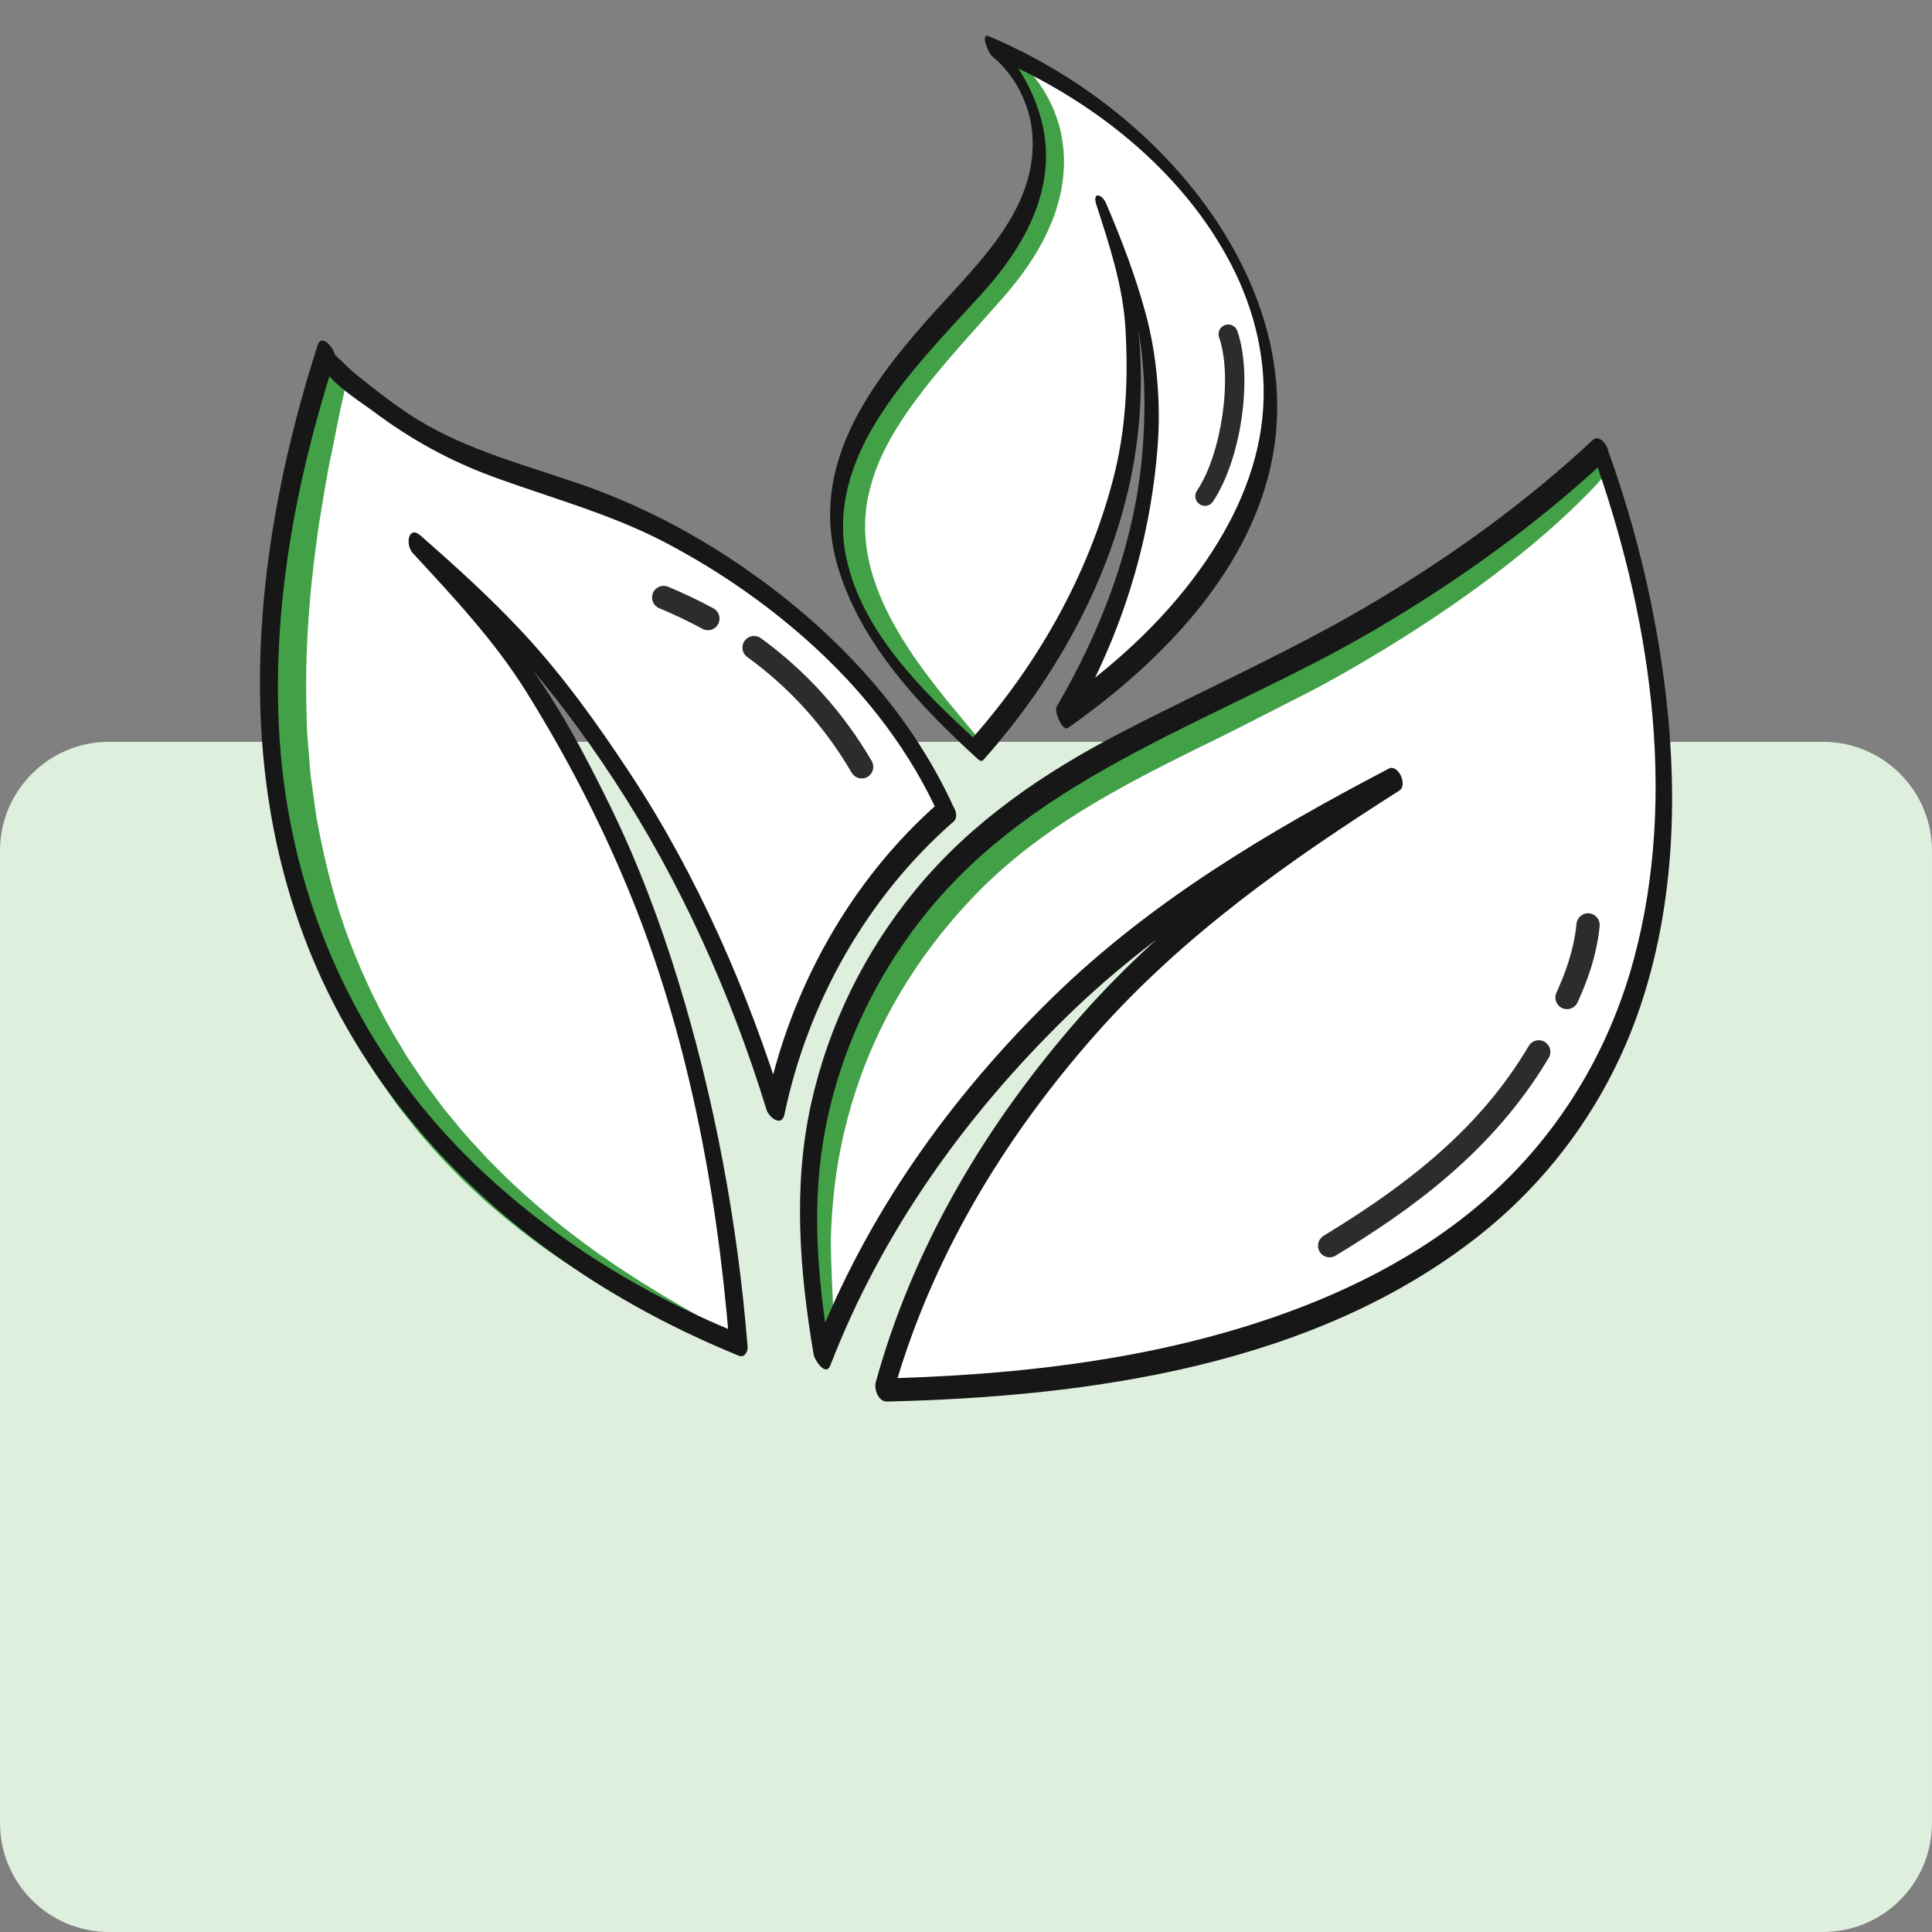 <svg xml:space="preserve" xmlns:xlink="http://www.w3.org/1999/xlink" style="enable-background:new 0 0 300 300;" height="300" width="300" viewBox="0 0 300 300" y="0px" x="0px" xmlns="http://www.w3.org/2000/svg" id="Layer_1" version="1.1">
<rect x="0" y="0" width="300" height="300" fill="#808080" stroke="none"/>
<style type="text/css">
  .herbal-support-st0{fill:#DEEFDE;}
  .herbal-support-st1{fill:#FFFFFF;}
  .herbal-support-st2{fill:#42A147;}
  .herbal-support-st3{fill:#171717;}
  .herbal-support-st4{fill:#2B2C2B;}
</style>
<g>
  <path d="M283.07,300H16.93C7.58,300,0,292.42,0,283.07V132.12c0-9.35,7.58-16.93,16.93-16.93h266.14
    c9.35,0,16.93,7.58,16.93,16.93v150.95C300,292.42,292.42,300,283.07,300z" class="herbal-support-st0"></path>
  <g>
    <g>
      <path d="M146.97,126.07c-6.08-13.69-16.61-25.22-28.61-34.09c-6.13-4.53-12.71-8.5-19.64-11.69
        c-12.36-5.69-25.88-7.34-37.18-15.56c-1.14-0.83-11.51-8.18-10.93-9.97c-33.36,103.06,35.57,142.47,64.03,154
        c-0.22-2.83-0.53-6.03-0.92-9.52c-0.44-3.47-0.86-7.25-1.54-11.2c-0.57-3.98-1.38-8.14-2.26-12.44
        c-0.77-4.33-2.03-8.68-3.06-13.19c-1.26-4.43-2.53-8.96-3.99-13.42c-0.78-2.21-1.57-4.42-2.35-6.63
        c-0.75-2.23-1.57-4.41-2.53-6.51c-1.85-4.23-3.48-8.53-5.61-12.38c-2.03-3.92-3.86-7.81-6.12-11.18
        c-1.07-1.73-2.11-3.41-3.11-5.04c-0.51-0.81-1.01-1.61-1.5-2.4c-0.55-0.74-1.1-1.46-1.63-2.17c-2.14-2.85-4.1-5.46-5.84-7.77
        c-1.87-2.21-3.65-4-5.04-5.56c-2.84-3.07-4.46-4.83-4.46-4.83s1.8,1.58,4.94,4.33c1.56,1.4,3.54,3.02,5.66,5.05
        c2,2.15,4.25,4.57,6.71,7.21c0.62,0.66,1.25,1.34,1.89,2.03c0.58,0.74,1.17,1.49,1.77,2.26c1.2,1.54,2.43,3.14,3.7,4.78
        c2.67,3.21,4.95,6.95,7.45,10.76c2.62,3.75,4.74,7.93,7.1,12.1c1.21,2.07,2.3,4.22,3.31,6.42c1.05,2.19,2.1,4.38,3.14,6.58
        c1.99,4.44,3.8,8.96,5.58,13.42c1.49,4.33,3.18,8.55,4.44,12.76c3.41-16.91,12.03-32.44,25.11-44.87
        C145.97,126.93,146.48,126.52,146.97,126.07z" class="herbal-support-st1"></path>
    </g>
    <g>
      <path d="M192.93,80.59c-5.93,12.34-16.38,22.72-27.9,30.73c0.93-1.58,1.88-3.23,2.77-5.04
        c1.32-2.4,2.48-5.04,3.67-7.77c1.22-2.72,2.16-5.67,3.23-8.59c0.77-3.04,1.86-6.02,2.37-9.16c0.59-3.12,1.24-6.21,1.38-9.33
        c0.13-1.55,0.26-3.08,0.38-4.6c-0.04-1.53-0.07-3.03-0.11-4.51c-0.05-1.47-0.03-2.92-0.16-4.33c-0.2-1.4-0.4-2.78-0.59-4.11
        c-0.2-1.33-0.38-2.62-0.56-3.88c-0.26-1.23-0.64-2.4-0.94-3.53c-0.66-2.24-1.13-4.33-1.77-6.11c-0.74-1.74-1.38-3.26-1.92-4.51
        c-0.99-2.33-1.58-3.73-1.65-3.89c0.05,0.17,0.52,1.61,1.3,4.03c0.41,1.27,0.91,2.83,1.49,4.61c0.47,1.81,0.76,3.91,1.2,6.16
        c0.19,1.13,0.46,2.3,0.61,3.52c0.07,1.23,0.14,2.51,0.21,3.82c0.07,1.3,0.14,2.64,0.22,4.01c0,1.36-0.16,2.77-0.23,4.18
        c-0.09,1.41-0.18,2.85-0.27,4.31c-0.25,1.44-0.51,2.89-0.77,4.36c-0.39,2.94-1.28,5.84-2.09,8.73c-0.73,2.91-2.04,5.66-3,8.44
        c-1.27,2.67-2.39,5.36-3.77,7.81c-1.35,2.47-2.66,4.84-4.1,6.98c-1.33,2.2-2.78,4.16-4.08,5.98c-1.96,2.64-3.76,4.85-5.26,6.59
        c-0.29,0.34-0.58,0.65-0.85,0.96c-37.71-34.11-19.36-51.47,0.27-72.92c14.24-15.55,9.16-27.33,5.07-32.83
        c-1.66-2.22-3.15-3.42-3.15-3.42c0.65,0.27,1.3,0.55,1.95,0.84c0.46,0.2,0.91,0.41,1.36,0.63
        C183.75,21.27,207.3,50.68,192.93,80.59z" class="herbal-support-st1"></path>
    </g>
    <g>
      <path d="M248.39,69.85c-12.5,11.73-27.65,22.26-46.15,32.09c-4.85,2.58-9.85,4.98-14.69,7.3
        c-13.7,6.58-26.64,12.8-37.41,23.04c-0.2,0.19-0.39,0.4-0.59,0.59c-15.7,15.23-24.25,35.33-24.07,56.72
        c0,0.17,0.01,0.4,0.02,0.61c0.12,3.63,1.02,13.84,2.21,20.59c0.46-1.2,0.96-2.44,1.47-3.72c0.09-0.21,0.16-0.41,0.25-0.62
        c1.43-3.24,2.97-6.75,4.88-10.31c0.97-1.77,1.96-3.59,2.97-5.44c1.04-1.84,2.26-3.62,3.42-5.48c2.23-3.77,5.06-7.31,7.74-11.01
        c0.06-0.07,0.12-0.14,0.18-0.22c2.74-3.54,5.8-6.92,8.73-10.36c3.3-3.25,6.44-6.64,9.79-9.69c3.46-2.94,6.75-5.94,10.11-8.62
        c3.46-2.55,6.8-5.01,9.97-7.35c3.23-2.23,6.46-4.09,9.33-5.94c2.89-1.83,5.53-3.5,8.04-4.71c2.46-1.29,4.6-2.41,6.36-3.34
        c3.52-1.84,5.53-2.9,5.53-2.9s-1.92,1.22-5.27,3.35c-1.67,1.06-3.71,2.35-6.04,3.83c-2.38,1.4-4.86,3.28-7.57,5.33
        c-2.69,2.06-5.71,4.15-8.7,6.61c-2.91,2.55-5.98,5.23-9.16,8.01c-3.06,2.89-6.03,6.08-9.13,9.2c-2.99,3.23-5.76,6.76-8.66,10.13
        c-2.6,3.62-5.32,7.15-7.68,10.82c-2.26,3.74-4.65,7.29-6.46,11.03c-0.94,1.84-1.95,3.61-2.78,5.41c-0.8,1.81-1.59,3.59-2.35,5.31
        c-1.51,3.45-2.66,6.82-3.72,9.9c-0.64,2.09-1.21,4.01-1.71,5.85c53.3-1.17,89.52-15.65,107.69-43.17
        C269.3,135.76,253.98,85.21,248.39,69.85z" class="herbal-support-st1"></path>
    </g>
    <g>
      <path d="M107.86,204c-1-0.58-2.13-1.19-3.33-1.92c-0.6-0.35-1.24-0.72-1.89-1.11c-0.65-0.4-1.32-0.81-2.01-1.24
        c-1.4-0.83-2.85-1.82-4.4-2.81c-0.76-0.52-1.54-1.06-2.35-1.61c-0.4-0.28-0.81-0.56-1.22-0.84c-0.4-0.3-0.81-0.6-1.22-0.9
        c-3.32-2.38-6.8-5.21-10.35-8.42c-0.87-0.82-1.8-1.61-2.67-2.49c-0.87-0.87-1.76-1.76-2.66-2.66c-1.72-1.87-3.53-3.76-5.2-5.86
        c-0.43-0.51-0.86-1.03-1.29-1.55c-0.42-0.53-0.82-1.08-1.23-1.63c-0.41-0.55-0.83-1.1-1.24-1.65l-0.63-0.83l-0.59-0.87
        c-0.78-1.16-1.57-2.33-2.37-3.51c-0.73-1.22-1.47-2.46-2.22-3.7c-2.88-5.05-5.4-10.52-7.47-16.32
        c-2.04-5.82-3.39-11.71-4.43-17.44c-0.2-1.45-0.39-2.88-0.59-4.3c-0.1-0.71-0.19-1.42-0.29-2.12c-0.06-0.71-0.11-1.41-0.17-2.11
        c-0.11-1.4-0.22-2.79-0.33-4.16c-0.09-1.37-0.08-2.74-0.13-4.08c-0.27-10.78,0.79-20.52,1.97-28.65
        c0.7-4.05,1.23-7.75,1.96-10.95c0.66-3.21,1.15-6.01,1.7-8.26c0.27-1.24,0.5-2.33,0.68-3.27c-1.05-0.31-1.77-1.06-2.14-1.96
        h-0.09c-0.7,0.88-1.43,2.08-2.04,3.68c-0.89,2.18-1.7,4.92-2.67,8.11c-1.03,3.17-0.4,7.81-1.37,11.9
        c-1.72,8.23-3.25,18.22-3.26,29.45c0.01,1.4-0.03,2.82,0.03,4.26c0.08,1.44,0.17,2.89,0.26,4.36c0.04,0.73,0.09,1.47,0.13,2.22
        c0.09,0.74,0.18,1.48,0.26,2.23c0.18,1.49,0.37,3,0.55,4.52c1.01,6.05,2.4,12.28,4.56,18.45c2.19,6.15,4.91,11.95,8.03,17.26
        c0.81,1.31,1.61,2.61,2.41,3.89c0.87,1.24,1.72,2.46,2.57,3.67l0.64,0.9l0.68,0.87c0.45,0.57,0.9,1.15,1.35,1.71
        c0.45,0.56,0.89,1.14,1.34,1.69c0.47,0.54,0.94,1.07,1.4,1.6c1.82,2.15,3.78,4.09,5.65,5.99c0.98,0.91,1.94,1.8,2.88,2.68
        c0.94,0.88,1.94,1.67,2.89,2.49c3.84,3.19,7.6,5.94,11.18,8.19c0.44,0.29,0.88,0.57,1.32,0.85c0.44,0.26,0.88,0.52,1.31,0.78
        c0.87,0.51,1.7,1.02,2.53,1.48c1.68,0.9,3.23,1.79,4.75,2.51c0.75,0.37,1.48,0.72,2.17,1.07c0.71,0.32,1.39,0.62,2.04,0.92
        c1.3,0.6,2.52,1.07,3.62,1.5c4.39,1.69,6.95,2.25,7.08,1.91C114.15,207.53,111.89,206.27,107.86,204z" class="herbal-support-st2"></path>
    </g>
    <g>
      <path d="M165.22,24.83c0,1.59-0.13,3.28-0.49,4.98c-0.37,1.69-0.87,3.43-1.62,5.12c-1.42,3.42-3.55,6.72-6.12,9.83
        c-1.31,1.59-2.61,3-3.95,4.51c-1.33,1.5-2.68,3.02-4.06,4.57c-2.73,3.11-5.44,6.36-7.9,9.83c-1.2,1.74-2.32,3.49-3.26,5.28
        c-0.25,0.44-0.44,0.9-0.67,1.33c-0.22,0.44-0.44,0.89-0.61,1.35c-0.19,0.45-0.37,0.9-0.55,1.35c-0.16,0.45-0.31,0.9-0.46,1.35
        c-0.55,1.81-0.98,3.61-1.1,5.41c-0.13,0.9-0.07,1.78-0.1,2.67c0.01,0.44,0.07,0.88,0.09,1.31c0.04,0.44,0.05,0.87,0.13,1.3
        c0.48,3.44,1.63,6.67,3.04,9.58c0.67,1.47,1.49,2.82,2.24,4.15c0.84,1.29,1.58,2.55,2.42,3.69c3.25,4.63,6.33,8.15,8.38,10.65
        c0.81,0.94,1.46,1.75,1.95,2.39c-0.29,0.34-0.58,0.65-0.85,0.96c-37.71-34.11-19.36-51.47,0.27-72.92
        c14.24-15.55,9.16-27.33,5.07-32.83c-0.95-1.49-1.54-2.29-1.35-2.52c0.03-0.03,0.07-0.05,0.14-0.06
        c0.22-0.01,0.64,0.16,1.22,0.53c0.04,0.03,0.09,0.06,0.14,0.09c0.74,0.5,1.71,1.31,2.78,2.52c1.14,1.28,2.37,3.02,3.4,5.29
        c0.51,1.14,0.94,2.4,1.28,3.79C165,21.73,165.19,23.24,165.22,24.83z" class="herbal-support-st2"></path>
    </g>
    <g>
      <path d="M250.19,72.1c-0.28-0.3-0.64-2.17-4.72,0.88c-4.09,3.04-11.95,10.98-19.62,15.84
        c-3.83,2.43-8.09,4.99-12.75,7.6c-4.66,2.6-9.67,5.31-15.14,7.85c-2.71,1.31-5.48,2.65-8.31,4.03c-2.86,1.37-5.79,2.77-8.77,4.19
        c-5.96,2.9-12.14,6.08-18.15,10c-3,1.96-5.89,4.06-8.6,6.31c-0.67,0.57-1.33,1.15-2,1.72c-0.64,0.59-1.29,1.18-1.92,1.77
        c-1.25,1.21-2.42,2.46-3.61,3.68c-4.63,5-8.47,10.39-11.52,15.85c-3.05,5.47-5.28,11.02-6.77,16.37
        c-1.5,5.35-2.34,10.47-2.66,15.16c-0.13,2.35-0.23,4.58-0.16,6.69c0.01,0.53,0.02,1.05,0.03,1.56c0.01,0.51,0.06,1.06,0.09,1.55
        c0.09,1,0.18,1.94,0.29,2.86c0.43,3.65,0.91,6.76,1.38,9.3c0.23,1.24,0.45,2.34,0.67,3.29c0.48-0.68,1.03-1.32,1.61-1.92
        c-0.03-0.52-0.05-1.05-0.08-1.63c-0.13-2.55-0.29-5.67-0.41-9.28c-0.03-0.9-0.05-1.83-0.06-2.78c0-0.48-0.01-0.92,0.02-1.41
        c0.03-0.49,0.05-0.99,0.08-1.49c0.07-2.02,0.3-4.13,0.54-6.35c1.12-8.83,4.01-19.22,9.98-29.32c2.97-5.04,6.64-10.01,11.02-14.63
        c4.35-4.67,9.47-8.81,15.17-12.53c5.7-3.71,11.66-6.84,17.51-9.76c2.92-1.48,5.83-2.85,8.68-4.3c2.84-1.45,5.62-2.87,8.34-4.25
        c5.46-2.7,10.49-5.62,15.13-8.45c4.63-2.84,8.85-5.65,12.61-8.34c7.52-5.38,13.18-10.31,16.87-13.92
        C248.68,74.63,250.45,72.37,250.19,72.1z" class="herbal-support-st2"></path>
    </g>
    <g>
      <g>
        <path d="M148.16,125.51c-7.11-15.7-19.38-28.37-33.53-37.96c-7.62-5.16-15.79-9.34-24.48-12.36
          c-8.58-2.98-17.5-5.25-25.31-10.04c-2.44-1.5-4.76-3.23-7.02-4.99c-1.25-0.97-2.49-1.96-3.67-3.01
          c-0.54-0.49-1.04-1.07-1.6-1.53c-0.73-0.6-0.36-1.16-0.5-0.04c0.15-1.2-2.08-3.99-2.72-2c-9.85,30.66-13.51,64.46-0.93,94.9
          c8.53,20.63,23.97,37.54,42.55,49.66c7.51,4.9,15.51,9.01,23.81,12.39c0.85,0.35,1.39-0.71,1.33-1.39
          c-1.56-19.3-5.1-38.37-10.79-56.88c-2.81-9.15-6.25-18.28-10.45-26.89c-3.85-7.87-8.08-15.95-13.35-22.97
          c-2.94-3.91-5.75-7.91-9.06-11.51c-2.37-2.58-4.76-5.14-7.13-7.71c-0.41,0.9-0.82,1.8-1.23,2.7c5.12,4.49,10.16,8.91,14.81,13.9
          c6.13,6.59,11.44,13.71,16.38,21.23c10.31,15.67,18.26,33.41,23.76,51.32c0.36,1.17,2.36,2.74,2.78,0.72
          c3.62-17.39,12.84-33.77,26.27-45.49c1.25-1.09-0.74-4.27-2.2-3c-13.81,12.06-23.19,29-26.9,46.87
          c0.93,0.24,1.85,0.48,2.78,0.72c-5.58-18.15-13.52-36.32-24.01-52.19c-5.05-7.65-10.33-15.03-16.58-21.75
          c-5.01-5.38-10.34-10.2-15.86-15.04c-1.93-1.69-2.4,1.44-1.23,2.7c6.3,6.82,12.72,13.65,17.65,21.56
          c6.16,9.9,11.42,20.01,15.88,30.8c9.12,22.08,13.7,46.42,15.62,70.14c0.44-0.46,0.89-0.92,1.33-1.39
          c-15.64-6.36-30.29-15.62-42.24-27.59c-17.39-17.42-27.36-40.38-28.92-64.9c-1.26-19.86,2.48-39.72,8.54-58.57
          c-0.91-0.67-1.81-1.33-2.72-2c-0.51,4.09,6.09,7.96,8.8,9.99c5.73,4.3,11.78,7.64,18.52,10.11c9.03,3.32,18.25,5.75,26.82,10.25
          c8.62,4.53,16.69,10.18,23.8,16.83c7.76,7.27,14.25,15.79,18.64,25.49C146.75,128.77,149.12,127.64,148.16,125.51z" class="herbal-support-st3"></path>
      </g>
    </g>
    <g>
      <g>
        <path d="M152.7,118c10.81-12.15,19.24-27.03,22.73-42.99c1.7-7.77,2.14-15.84,1.34-23.75
          c-0.67-6.61-2.77-12.89-4.8-19.17c-0.51,0.06-1.02,0.11-1.53,0.17c2.26,5.33,4.42,10.59,5.75,16.24
          c1.66,7.03,1.78,14.45,1.21,21.61c-1.12,14-6.28,27.59-13.34,39.65c-0.4,0.68,0.92,3.87,1.77,3.27
          c15.22-10.67,30.37-26.29,32.29-45.7c1.69-17.09-7.21-33.3-19.15-44.9c-7.33-7.12-16.02-12.83-25.42-16.8
          c-1.44-0.61-0.02,2.68,0.46,3.07c3.57,2.88,5.9,7.47,6.28,12c0.95,11.36-7.99,19.77-14.96,27.48
          c-10.18,11.27-20.06,24.23-15.12,40.2c3.64,11.8,12.72,21.36,21.62,29.48c1.43,1.31,0.51-2.22-0.2-2.87
          c-8.3-7.57-17.73-16.84-20.2-28.27c-1.67-7.72,0.8-15.19,4.92-21.71c4.45-7.04,10.33-13.07,15.92-19.19
          c6.77-7.41,12.09-16.69,9.48-26.99c-1.22-4.8-4.02-9.85-7.93-13.01c0.15,1.02,0.31,2.05,0.46,3.07
          c15.05,6.37,29.27,17.46,36.89,32.17c3.77,7.27,5.68,15.44,4.87,23.64c-0.86,8.72-4.68,16.74-9.75,23.79
          c-5.99,8.33-13.72,15.24-22.09,21.11c0.59,1.09,1.18,2.18,1.77,3.27c7.88-13.46,12.6-28.05,13.79-43.6
          c0.51-6.64-0.1-14.05-1.84-20.5c-1.61-5.97-3.74-11.48-6.15-17.16c-0.63-1.49-2.21-1.93-1.53,0.17
          c2.04,6.32,4.16,12.69,4.53,19.37c0.44,7.91,0.07,15.69-1.96,23.39c-3.94,14.98-11.77,28.76-22.04,40.31
          C150.1,115.63,151.93,118.86,152.7,118z" class="herbal-support-st3"></path>
      </g>
    </g>
    <g>
      <g>
        <path d="M247.32,68.33c-10.16,9.48-21.43,17.64-33.33,24.79c-12.88,7.74-26.58,13.72-39.89,20.62
          c-12.04,6.25-23.18,13.82-31.87,24.36c-7.96,9.65-13.57,21.07-16.28,33.28c-2.85,12.88-1.79,26.08,0.4,38.98
          c0.14,0.81,1.87,3.5,2.59,1.64c8.03-20.74,20.91-38.74,36.78-54.22c15.1-14.72,33.03-25.29,51.57-35
          c-0.54-1.14-1.08-2.28-1.63-3.42c-17.29,10.98-33.95,22.71-47.62,38.16c-14.63,16.55-26.16,35.71-32.05,57.11
          c-0.29,1.07,0.38,3.03,1.74,3c31.64-0.75,66.51-5.6,92.08-25.88c11.45-9.09,20.04-21.26,24.77-35.1
          c5.24-15.32,5.97-31.9,4.19-47.9c-1.48-13.26-4.59-26.41-9.13-38.96c-0.66-1.83-3.37-2.29-2.51,0.08
          c8.98,24.8,13.55,53.39,6.53,79.22c-3.89,14.34-11.7,27.21-22.86,37.02c-10.32,9.08-22.92,15.23-35.94,19.4
          c-18.72,6-38.54,8.08-58.12,8.55c0.58,1,1.16,2,1.74,3c5.83-21.2,17.19-40.12,31.7-56.52c13.52-15.29,29.99-26.9,47.1-37.77
          c1.36-0.86-0.18-4.18-1.63-3.42c-18.72,9.81-36.84,20.54-52.08,35.4c-16.03,15.62-29.02,33.86-37.13,54.81
          c0.86,0.55,1.73,1.09,2.59,1.64c-1.9-11.2-3.06-22.71-1.21-33.99c2.09-12.77,7.6-24.85,15.64-34.97
          c17.84-22.46,46.41-30.52,70.29-44.6c12.76-7.53,24.86-16.18,35.71-26.3C250.57,70.32,248.64,67.11,247.32,68.33z" class="herbal-support-st3"></path>
      </g>
    </g>
    <g>
      <path d="M187.11,78.55c-0.29,0-0.58-0.08-0.84-0.26c-0.69-0.46-0.87-1.4-0.41-2.09c3.84-5.69,5.57-17.71,3.44-23.82
        c-0.27-0.78,0.14-1.64,0.92-1.91c0.78-0.27,1.64,0.14,1.91,0.92c2.46,7.07,0.62,19.94-3.79,26.49
        C188.07,78.32,187.6,78.55,187.11,78.55z" class="herbal-support-st4"></path>
    </g>
    <g>
      <path d="M206.46,195.24c-0.61,0-1.2-0.31-1.54-0.87c-0.52-0.85-0.24-1.96,0.61-2.48
        c15.71-9.52,25.23-18.34,31.86-29.48c0.51-0.86,1.61-1.14,2.47-0.63c0.86,0.51,1.14,1.62,0.63,2.47
        c-8.73,14.69-21.63,23.77-33.09,30.72C207.1,195.16,206.78,195.24,206.46,195.24z" class="herbal-support-st4"></path>
    </g>
    <g>
      <path d="M243.32,156.7c-0.25,0-0.5-0.05-0.74-0.16c-0.91-0.41-1.31-1.48-0.9-2.39c1.23-2.72,2.7-6.4,3.12-10.71
        c0.1-0.99,0.98-1.72,1.97-1.62c0.99,0.1,1.72,0.98,1.62,1.97c-0.47,4.83-2.07,8.87-3.42,11.85
        C244.67,156.31,244.01,156.7,243.32,156.7z" class="herbal-support-st4"></path>
    </g>
    <g>
      <path d="M109.93,97.86c-0.29,0-0.59-0.07-0.86-0.22c-2.12-1.15-4.38-2.23-6.71-3.2c-0.92-0.38-1.35-1.44-0.97-2.36
        c0.38-0.92,1.44-1.35,2.36-0.97c2.44,1.02,4.81,2.15,7.04,3.36c0.87,0.48,1.2,1.57,0.72,2.44
        C111.19,97.52,110.57,97.86,109.93,97.86z" class="herbal-support-st4"></path>
    </g>
    <g>
      <path d="M133.81,120.88c-0.62,0-1.22-0.32-1.56-0.89c-4.17-7.15-9.63-13.2-16.22-17.97
        c-0.81-0.58-0.99-1.71-0.4-2.52c0.58-0.81,1.71-0.99,2.52-0.4c6.99,5.07,12.78,11.49,17.21,19.07c0.5,0.86,0.21,1.96-0.65,2.47
        C134.43,120.8,134.12,120.88,133.81,120.88z" class="herbal-support-st4"></path>
    </g>
  </g>
</g>
</svg>
